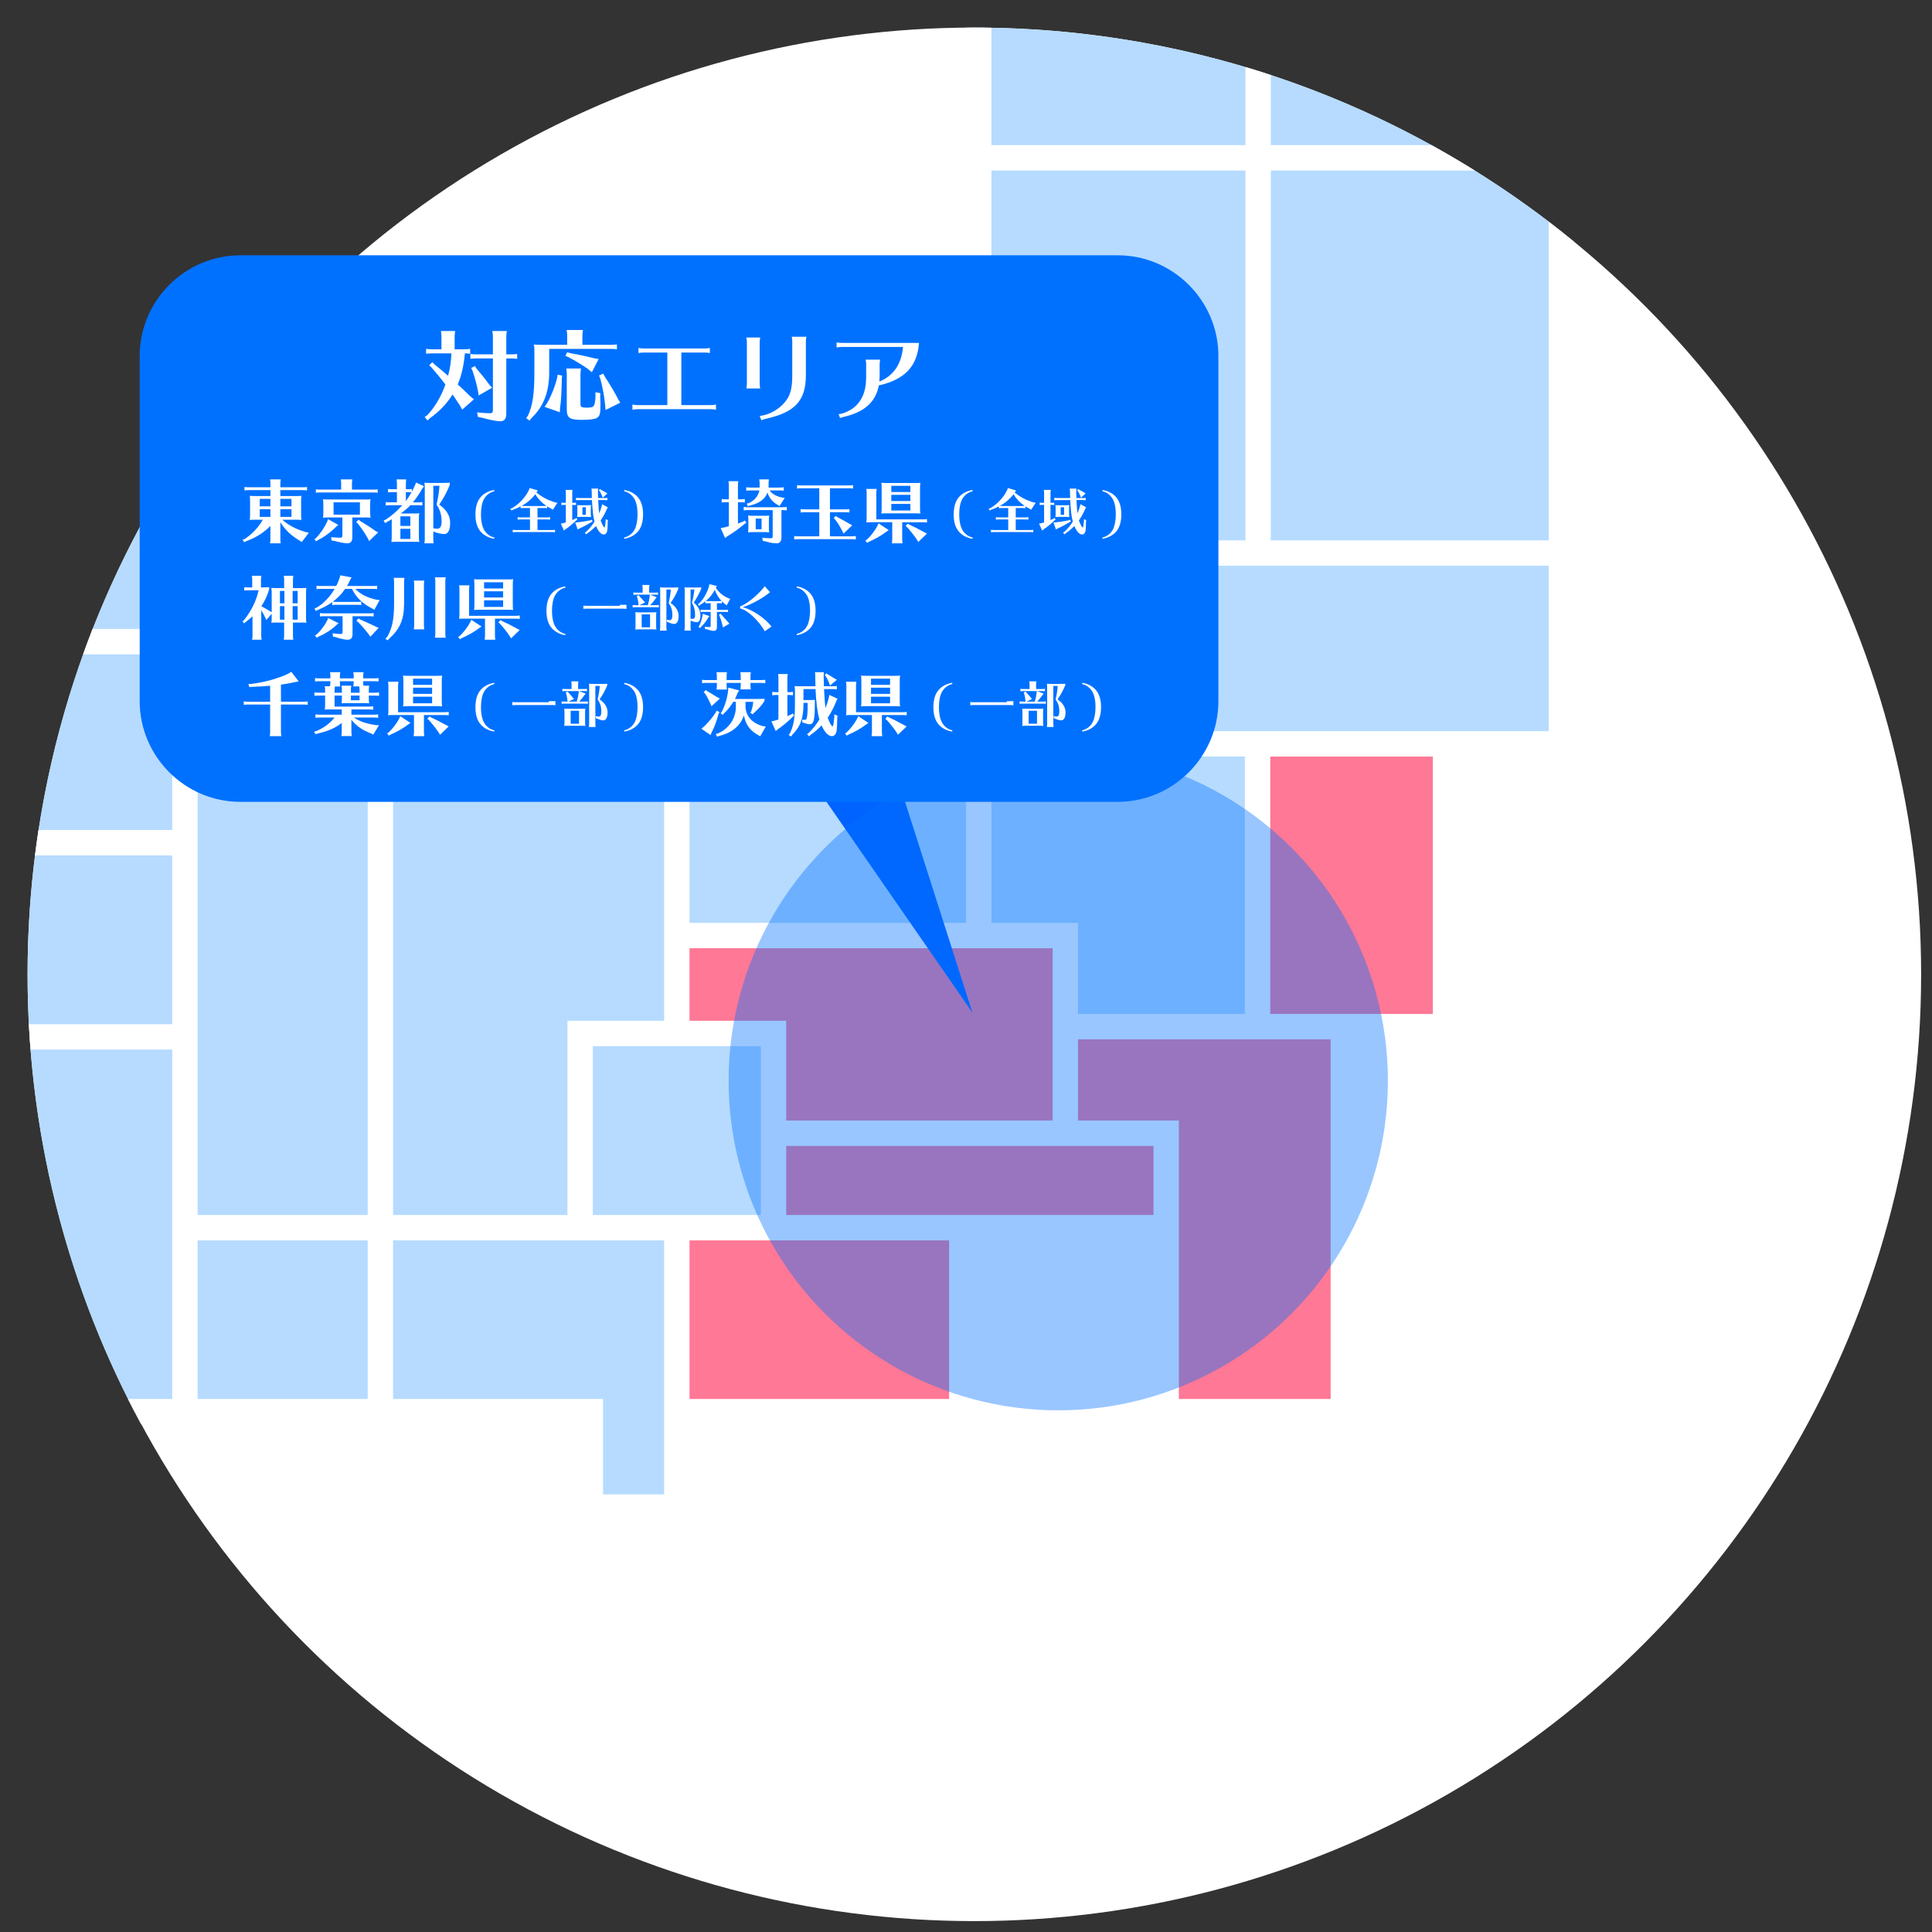<?xml version="1.0" encoding="utf-8"?>
<!-- Generator: Adobe Illustrator 16.2.1, SVG Export Plug-In . SVG Version: 6.00 Build 0)  -->
<!DOCTYPE svg PUBLIC "-//W3C//DTD SVG 1.1//EN" "http://www.w3.org/Graphics/SVG/1.1/DTD/svg11.dtd">
<svg version="1.1" id="レイヤー_1" xmlns:x="http://ns.adobe.com/Extensibility/1.0/" xmlns:i="http://ns.adobe.com/AdobeIllustrator/10.0/" xmlns:graph="http://ns.adobe.com/Graphs/1.0/"
	 xmlns="http://www.w3.org/2000/svg" xmlns:xlink="http://www.w3.org/1999/xlink" x="0px" y="0px" width="370px" height="370px"
	 viewBox="0 0 370 370" enable-background="new 0 0 370 370" xml:space="preserve">
<rect x="0" y="0" width="370" height="370" fill="#333333" stroke="none"/>
<circle fill="#FFFFFF" cx="186.6" cy="186.596" r="181.318"/>
<path fill="#B6DBFF" d="M187.445,5.291v64.741h-35.236v36.541H35.412V86.488c-19.036,28.69-30.133,63.101-30.133,100.11
	c0,30.215,7.4,58.699,20.473,83.752h87.308v18.27h16.56v-18.27h54.577v-35.232h39.136v35.232h33.932v-73.732h19.572V142.46h22.187
	V44.34C268.327,20.048,229.584,5.484,187.445,5.291z"/>
<circle fill="none" cx="186.6" cy="186.596" r="181.318"/>
<polygon fill="#FF7895" points="276.836,196.616 276.836,142.459 240.965,142.459 240.965,196.805 203.297,196.805 203.297,178.319 
	130.094,178.319 130.094,196.616 147.91,196.616 147.91,234.223 129.395,234.223 129.395,271.182 184.091,271.182 184.091,234.668 
	223.055,234.668 223.055,270.35 257.265,270.35 257.063,196.616 "/>
<path fill="#FFFFFF" d="M296.592,42.458v61.032h-53.215V32.657h39.049c-2.705-1.688-5.461-3.309-8.266-4.859h-30.783V14.361
	c-1.608-0.53-3.229-1.037-4.857-1.523v14.961h-48.645V5.32c-1.092-0.02-2.183-0.042-3.275-0.042c-0.53,0-1.057,0.017-1.584,0.021
	v62.3h-35.237v36.542H37.841V82.919c-1.677,2.402-3.296,4.846-4.859,7.33v16.321V109v11.454H17.726
	c-0.63,1.608-1.232,3.23-1.817,4.859h17.073v33.64H7.374c-0.247,1.611-0.47,3.232-0.672,4.859h26.281v32.333H5.528
	c0.086,1.629,0.194,3.246,0.322,4.858h27.132v66.916h-8.475c0.822,1.633,1.658,3.254,2.527,4.858h83.596v18.27h21.419v-18.27h54.579
	v-35.231h34.277v35.231h38.788v-73.733h19.575v-54.157h22.184V46.295C299.856,44.988,298.234,43.712,296.592,42.458z M189.875,72.46
	v-2.43V32.657h48.645v70.833h-48.645V72.46z M189.875,144.887h48.537v49.301h-31.961v-17.448h-16.578v-31.853H189.875z
	 M201.592,181.598v32.994h-51.026v-19.099h-18.519v-13.894L201.592,181.598L201.592,181.598z M132.049,176.739v-31.853h52.967
	v31.853H132.049z M113.53,109.001h41.107V72.46h30.378v67.569H113.53V109.001L113.53,109.001z M127.19,144.887v50.606h-18.519
	v37.194h-33.39v-87.801H127.19L127.19,144.887z M37.841,109.001h70.832v31.029H37.841V109.001z M70.422,267.921H37.841v-30.375
	h32.582L70.422,267.921L70.422,267.921z M70.422,232.688H37.841v-87.799h32.582L70.422,232.688L70.422,232.688z M127.19,267.921
	v2.429v15.84h-11.701v-18.269H75.281v-30.375h51.91L127.19,267.921L127.19,267.921z M113.53,232.688v-32.336h32.179v32.336H113.53
	L113.53,232.688z M181.767,267.921h-49.718v-30.375h49.718V267.921z M220.905,232.688h-36.709h-2.43h-31.199V219.45h70.338V232.688
	L220.905,232.688z M254.833,267.921h-29.07v-32.805v-2.431v-18.095h-19.311v-15.546h48.381V267.921z M274.409,194.188h-17.145h-2.43
	h-11.563v-49.299h31.138V194.188L274.409,194.188z M296.592,140.029h-19.756h-2.428h-84.533v-31.681h106.718L296.592,140.029
	L296.592,140.029z"/>
<polyline fill="#0063FF" points="149.852,141.378 186.232,193.934 169.125,140.406 "/>
<path fill="#0071FF" d="M233.336,134.281c0,10.604-8.676,19.282-19.282,19.282H46.035c-10.606,0-19.283-8.676-19.283-19.282V68.175
	c0-10.605,8.677-19.283,19.283-19.283h168.019c10.606,0,19.282,8.678,19.282,19.283V134.281L233.336,134.281z"/>
<path fill="#FFFFFF" d="M82.772,67.671c-0.486,0-0.603,0.02-1.167,0.078v-0.934c0.429,0.059,0.797,0.078,1.167,0.078h1.771v-2.332
	c0-0.388,0-0.448-0.097-1.166h2.719c-0.077,0.583-0.097,0.816-0.097,1.166v2.332h1.808c0.447,0,0.68-0.02,1.167-0.078v0.934
	c-0.428-0.058-0.68-0.078-1.012-0.078c-0.194,2.255-0.642,4.238-1.36,5.948c0.039,0.058,0.059,0.058,0.136,0.136
	c0.661,0.603,1.146,1.07,2.197,2.081l0.757,0.643l-2.236,1.962l-0.465-0.816c-0.604-0.933-0.759-1.167-1.38-2.08
	c-1.186,1.845-2.43,3.149-4.373,4.567l-0.428,0.409l-0.544-0.662l0.505-0.349c1.399-1.479,2.721-3.695,3.46-5.872
	c-0.953-1.263-1.886-2.389-2.701-3.304l-0.409-0.389l0.604-0.583l0.427,0.428c0.642,0.526,2.12,1.751,2.587,2.177
	c0.389-1.38,0.583-2.741,0.641-4.296H82.772L82.772,67.671z M96.963,79.218c0,0.971-0.369,1.458-1.128,1.458
	c-0.7,0-1.943-0.232-3.519-0.679L91.54,79.86l-0.176-0.895c0.681,0.098,1.847,0.175,2.45,0.175c0.447,0,0.582-0.117,0.582-0.563
	v-9.934h-3.168c-0.486,0-0.66,0.02-1.146,0.079v-0.934c0.427,0.059,0.757,0.079,1.146,0.079h3.168v-3.304
	c0-0.388,0-0.448-0.097-1.166h2.759c-0.078,0.583-0.097,0.816-0.097,1.166v3.304h0.912c0.447,0,0.681-0.02,1.167-0.079v0.934
	c-0.486-0.059-0.72-0.079-1.167-0.079h-0.912L96.963,79.218L96.963,79.218z M91.188,70.491l0.253,0.311
	c1.128,1.34,1.789,2.176,2.314,2.916l0.486,0.543l-2.585,1.479l-0.079-0.68c-0.233-1.206-0.641-2.781-1.126-4.161l-0.214-0.428
	l0.719-0.369L91.188,70.491z"/>
<path fill="#FFFFFF" d="M108.622,64.367c0-0.389,0-0.447-0.097-1.167h3.109c-0.077,0.583-0.097,0.816-0.097,1.167v1.671h5.442
	c0.447,0,0.682-0.021,1.167-0.078v0.932c-0.485-0.058-0.72-0.078-1.167-0.078H105.18v4.413c0,3.87-1.05,6.59-3.422,8.865
	l-0.349,0.467l-0.642-0.486l0.349-0.486c0.894-1.885,1.225-4.199,1.225-8.338v-3.714c0-0.856,0-0.933-0.097-1.557
	c0.369,0.039,0.758,0.059,1.458,0.059h4.918L108.622,64.367L108.622,64.367z M107.65,71.928l-0.059,0.583
	c-0.039,2.566-0.136,4.354-0.33,5.618l-0.058,0.817l-2.916-1.031l0.448-0.641c0.756-1.264,1.594-3.342,1.963-4.918l0.098-0.604
	L107.65,71.928z M109.224,67.632c1.537,0.273,2.8,0.545,4.549,0.972l0.875,0.156l-1.303,2.529l-0.738-0.624
	c-1.011-0.718-2.605-1.671-3.675-2.234l-0.641-0.273l0.311-0.7L109.224,67.632z M114.939,75.992c0.039,0.66,0.058,0.991,0.058,1.341
	c0,1.904-0.117,2.351-0.699,2.703c-0.407,0.252-1.341,0.369-2.858,0.369c-2.391,0-2.896-0.369-2.896-2.06v-6.61
	c0-0.389,0-0.447-0.098-1.167h2.819c-0.078,0.583-0.097,0.816-0.097,1.167v5.636c0,0.583,0.194,0.7,1.204,0.7
	c0.992,0,1.301-0.137,1.458-0.583c0.117-0.312,0.233-1.187,0.214-1.652l-0.019-0.719l0.952,0.174L114.939,75.992z M115.852,72.162
	c1.128,1.731,2.062,3.305,2.547,4.334l0.389,0.623l-2.818,1.399l-0.078-0.895c-0.118-1.438-0.448-3.305-0.914-5.073l-0.254-0.641
	l0.817-0.35L115.852,72.162z"/>
<path fill="#FFFFFF" d="M123.255,67.516c-0.331,0-0.622,0.039-0.972,0.098v-0.972c0.311,0.058,0.661,0.097,0.972,0.097h11.721
	c0.331,0,0.641-0.039,0.972-0.097v0.972c-0.389-0.078-0.622-0.098-0.972-0.098h-4.49v10.068h5.655c0.331,0,0.701-0.04,0.972-0.117
	v1.011l-0.155-0.039c-0.273-0.04-0.563-0.079-0.817-0.079h-14.053c-0.311,0-0.543,0.039-0.972,0.118v-1.011
	c0.272,0.077,0.622,0.117,0.972,0.117h5.714V67.516H123.255z"/>
<path fill="#FFFFFF" d="M142.94,74.397c0.058-0.349,0.098-0.641,0.098-0.973V65.61c0-0.349-0.02-0.583-0.098-0.972h2.645
	c-0.06,0.312-0.098,0.662-0.098,0.972v7.814c0,0.331,0.039,0.662,0.098,0.973H142.94z M145.487,79.665
	c1.808-0.214,3.596-1.185,4.802-2.623c1.068-1.265,1.438-2.586,1.438-5.229v-6.356c0-0.35-0.02-0.583-0.097-0.972h2.799
	c-0.058,0.311-0.096,0.661-0.096,0.972v6.375c0,4.88-2.043,7.115-7.622,8.358c-0.331,0.06-0.524,0.137-0.894,0.292L145.487,79.665z"
	/>
<path fill="#FFFFFF" d="M161.189,66.447c-0.33,0-0.621,0.039-0.972,0.097v-0.971c0.312,0.059,0.661,0.097,0.972,0.097h14.814
	c-0.35,4.51-2.704,6.999-7.698,8.145c-0.583,3.15-2.76,5.112-6.668,6.006c-0.506,0.138-0.659,0.176-0.757,0.234l-0.271-0.758
	c0.563,0.039,1.826-0.466,2.683-1.07c1.71-1.244,2.585-3.227,2.585-5.909v-2.469c0-0.35-0.019-0.583-0.098-0.973h2.778
	c-0.058,0.331-0.096,0.643-0.096,0.973v2.1c0,0.35-0.021,0.68-0.06,1.127c2.702-1.069,4.277-3.401,4.53-6.629H161.189
	L161.189,66.447z"/>
<path fill="#FFFFFF" d="M48.847,99.538c-0.503,0-0.626,0-1.021,0.042c0.054-0.367,0.069-0.475,0.069-1.021v-2.586
	c0-0.503-0.015-0.652-0.069-1.021c0.259,0.028,0.531,0.042,1.021,0.042h2.94v-1.13h-4.151c-0.34,0-0.421,0.014-0.816,0.055v-0.653
	c0.3,0.041,0.558,0.055,0.816,0.055h4.151v-0.694c0-0.272,0-0.312-0.068-0.819h2.042c-0.056,0.409-0.068,0.572-0.068,0.819v0.694
	h4.288c0.314,0,0.476-0.015,0.816-0.055v0.653c-0.34-0.041-0.502-0.055-0.816-0.055h-4.288v1.13h3.021c0.502,0,0.667,0,1.021-0.042
	c-0.055,0.314-0.068,0.545-0.068,1.021v2.586c0,0.505,0.013,0.681,0.068,1.021c-0.286-0.027-0.504-0.042-0.804-0.042h-0.217H54.06
	c1.17,1.034,2.708,1.852,4.437,2.342l0.653,0.15l-1.362,1.77l-0.49-0.328c-1.483-0.843-2.75-2.054-3.606-3.47v3.239
	c0,0.245,0.012,0.409,0.068,0.816h-2.042l0.015-0.135c0.042-0.3,0.053-0.437,0.053-0.682v-2.518
	c-1.319,1.319-2.817,2.271-4.682,2.939l-0.326,0.178l-0.326-0.45l0.394-0.164c1.429-0.926,2.681-2.244,3.484-3.688L48.847,99.538
	L48.847,99.538z M51.787,96.965v-1.43h-2.041v1.43H51.787z M51.787,97.51h-2.041v1.484h2.041V97.51z M53.693,96.965h2.124v-1.43
	h-2.124V96.965z M53.693,98.993h2.124v-1.485h-2.124V98.993z"/>
<path fill="#FFFFFF" d="M64.793,100.531l-0.368,0.312c-1.196,1.17-2.381,2.028-3.634,2.64l-0.245,0.19l-0.326-0.409l0.273-0.177
	c0.925-0.98,1.674-2.083,2.231-3.335l0.081-0.341L64.793,100.531z M65.337,92.625c0-0.272,0-0.312-0.067-0.819h2.205
	c-0.054,0.409-0.068,0.572-0.068,0.819v1.143h4.11c0.313,0,0.476-0.014,0.816-0.055v0.654c-0.34-0.041-0.503-0.055-0.816-0.055
	H61.309c-0.339,0-0.422,0.015-0.816,0.055v-0.654c0.298,0.042,0.558,0.055,0.816,0.055h4.029L65.337,92.625L65.337,92.625z
	 M69.938,95.66c0.505,0,0.668,0,1.021-0.041c-0.054,0.367-0.068,0.572-0.068,1.088v1.349c0,0.516,0.014,0.721,0.068,1.089
	c-0.285-0.028-0.503-0.041-0.802-0.041h-0.219h-2.463v3.811c0,0.763-0.326,1.143-0.994,1.143c-0.422,0-1.485-0.204-2.464-0.476
	l-0.516-0.066l-0.095-0.641c0.571,0.054,1.335,0.108,1.715,0.108c0.354,0,0.449-0.095,0.449-0.395v-3.484h-2.694
	c-0.504,0-0.627,0-1.021,0.041c0.054-0.423,0.067-0.49,0.067-1.089v-1.35c0-0.598,0-0.653-0.067-1.088
	c0.258,0.027,0.53,0.041,1.021,0.041L69.938,95.66L69.938,95.66z M63.881,96.204v2.354h5.048v-2.354H63.881z M68.903,99.729
	c1.498,0.913,2.191,1.362,3.102,2.028l0.423,0.191l-1.742,1.687l-0.137-0.327c-0.531-0.993-1.252-2.083-2.123-3.158l-0.218-0.149
	l0.476-0.477L68.903,99.729z"/>
<path fill="#FFFFFF" d="M79.282,98.34c0.502,0,0.693,0,1.007-0.041c-0.054,0.368-0.069,0.586-0.069,1.116v3.268
	c0,0.53,0.015,0.749,0.069,1.117c-0.368-0.042-0.465-0.042-0.776-0.042h-0.231h-3.308c-0.504,0-0.626,0-1.021,0.042
	c0.054-0.423,0.068-0.505,0.068-1.117v-3.24c-0.3,0.191-0.503,0.299-0.939,0.531l-0.312,0.218l-0.3-0.516l0.381-0.15
	c1.117-0.72,2.137-1.606,3.2-2.777h-2.355c-0.341,0-0.422,0.014-0.816,0.055v-0.653c0.299,0.042,0.557,0.054,0.816,0.054h1.319
	v-1.96H75.13c-0.339,0-0.42,0.014-0.816,0.054v-0.654c0.3,0.042,0.559,0.054,0.816,0.054h0.885v-1.074c0-0.272,0-0.312-0.066-0.819
	h1.85c-0.054,0.409-0.066,0.573-0.066,0.819v1.074h0.312c0.314,0,0.477-0.013,0.816-0.054v0.545c0.19-0.34,0.436-0.844,0.599-1.225
	l0.231-0.557l1.512,0.707L80.792,93.7c-0.366,0.694-1.088,1.742-1.715,2.505h0.994c0.312,0,0.477-0.013,0.816-0.054v0.653
	c-0.341-0.041-0.504-0.055-0.816-0.055h-1.483c-0.342,0.422-1.021,0.994-1.852,1.593L79.282,98.34L79.282,98.34L79.282,98.34z
	 M78.587,98.885h-1.906v1.838h1.905L78.587,98.885L78.587,98.885z M76.681,101.268v1.946h1.905v-1.946H76.681z M77.73,95.972
	c0.381-0.517,0.789-1.157,1.075-1.674c-0.3-0.041-0.462-0.054-0.763-0.054H77.73V95.972z M82.983,103.241
	c0,0.245,0.015,0.409,0.069,0.816h-1.771l0.015-0.135c0.041-0.3,0.054-0.437,0.054-0.682v-9.773c0-0.503-0.014-0.654-0.069-1.021
	c0.26,0.027,0.531,0.041,1.021,0.041h2.368c0.803,0,0.967,0,1.471-0.041v0.408c-0.531,1.333-1.197,2.587-2.028,3.784
	c1.374,0.953,2.096,2.137,2.096,3.458c0,1.416-0.395,2.178-1.116,2.178c-0.531,0-1.32-0.164-1.907-0.408l-0.204-0.068
	L82.983,103.241L82.983,103.241z M82.983,93.032v8.152c0.26,0.042,0.626,0.069,0.79,0.069c0.531,0,0.802-0.463,0.802-1.375
	c0-1.253-0.285-2.219-0.967-3.241c0.313-1.389,0.49-2.559,0.558-3.606L82.983,93.032L82.983,93.032z"/>
<path fill="#FFFFFF" d="M94.664,94.082c-0.837,0.193-1.535,0.717-1.982,1.505c-0.359,0.641-0.573,1.7-0.573,2.924
	c0,1.33,0.243,2.429,0.69,3.107c0.456,0.698,1.086,1.145,1.865,1.321v0.243c-1.235-0.185-2.293-0.815-2.896-1.739
	c-0.475-0.718-0.717-1.718-0.717-2.932c0-1.351,0.301-2.429,0.893-3.177c0.631-0.796,1.593-1.32,2.72-1.495V94.082L94.664,94.082z"
	/>
<path fill="#FFFFFF" d="M102.729,94.314c1.039,0.866,2.117,1.437,3.534,1.875l0.497,0.105l-0.875,1.321l-0.446-0.272
	c-0.291-0.146-0.437-0.224-0.65-0.37v0.359c-0.243-0.029-0.359-0.039-0.583-0.039h-1.272v1.796h1.835c0.224,0,0.34-0.01,0.583-0.039
	v0.466c-0.243-0.029-0.359-0.039-0.583-0.039h-1.835v2.029h2.778c0.222,0,0.34-0.009,0.583-0.04v0.467
	c-0.243-0.03-0.36-0.04-0.583-0.04h-6.934c-0.243,0-0.302,0.01-0.584,0.04v-0.467c0.213,0.029,0.399,0.04,0.584,0.04h2.719v-2.029
	H99.72c-0.243,0-0.302,0.009-0.584,0.039V99.05c0.215,0.029,0.399,0.039,0.584,0.039h1.777v-1.796h-1.203
	c-0.243,0-0.302,0.01-0.583,0.039v-0.35c-0.525,0.271-0.874,0.428-1.457,0.63l-0.311,0.156l-0.186-0.35l0.341-0.116
	c1.369-0.807,2.486-2.021,3.184-3.429l0.146-0.408l1.583,0.476L102.729,94.314z M104.204,96.907c0.166,0,0.301-0.009,0.437-0.019
	c-0.902-0.611-1.66-1.409-2.126-2.253c-0.592,0.836-1.563,1.67-2.623,2.253c0.146,0.019,0.243,0.019,0.399,0.019H104.204z"/>
<path fill="#FFFFFF" d="M109.59,99.598c0.184-0.077,0.378-0.164,0.602-0.272l0.195-0.136l0.194,0.31l-0.185,0.127
	c-0.611,0.623-1.408,1.273-2.098,1.729l-0.292,0.251l-0.602-1.32l0.34-0.068c0.34-0.097,0.437-0.126,0.621-0.174v-3.36h-0.261
	c-0.243,0-0.302,0.009-0.584,0.039v-0.466c0.214,0.029,0.399,0.04,0.584,0.04h0.261v-1.894c0-0.194,0-0.224-0.048-0.583h1.322
	c-0.04,0.292-0.048,0.409-0.048,0.583v1.894h0.135c0.222,0,0.34-0.009,0.583-0.04v0.466c-0.243-0.029-0.36-0.039-0.583-0.039h-0.135
	L109.59,99.598L109.59,99.598z M113.485,99.889l-0.243,0.117c-0.749,0.456-1.535,0.874-2.205,1.166l-0.408,0.223l-0.465-1.33
	l0.486-0.04c0.649-0.059,1.776-0.233,2.409-0.38l0.281-0.106L113.485,99.889z M110.9,95.77c-0.243,0-0.3,0.011-0.582,0.04v-0.465
	c0.214,0.029,0.397,0.039,0.582,0.039h2.448c-0.02-0.368-0.028-0.894-0.028-1.312l-0.039-0.505h1.262l-0.029,0.505l0.01,0.593
	c0,0.311,0.01,0.418,0.019,0.719h1.193c0.224,0,0.341-0.009,0.584-0.039v0.465c-0.243-0.029-0.36-0.04-0.584-0.04h-1.173
	c0.028,0.866,0.106,1.895,0.184,2.546c0.223-0.554,0.311-0.796,0.456-1.282l0.117-0.475l1.088,0.603l-0.204,0.349
	c-0.338,0.807-0.728,1.525-1.174,2.146c0.184,0.611,0.593,1.37,0.729,1.37c0.077,0,0.135-0.252,0.214-1.068l0.02-0.156v-0.379
	l0.427,0.194l-0.039,0.32c-0.009,0.767-0.019,1.175-0.068,1.583c-0.059,0.516-0.32,0.846-0.688,0.846
	c-0.496,0-1.068-0.622-1.477-1.631c-0.554,0.563-1.019,0.96-1.661,1.397l-0.223,0.204l-0.272-0.31l0.224-0.166
	c0.514-0.427,1.165-1.195,1.641-1.962c-0.282-1.117-0.359-1.796-0.494-4.127H110.9V95.77z M112.407,96.762
	c0.37,0,0.554-0.01,0.788-0.029c-0.039,0.225-0.05,0.35-0.05,0.708v0.864c0,0.34,0.011,0.486,0.05,0.708
	c-0.254-0.019-0.379-0.028-0.623-0.028h-0.165h-1.096h-0.166c-0.243,0-0.378,0.01-0.621,0.028c0.048-0.271,0.048-0.32,0.048-0.708
	v-0.864v-0.126c0-0.223-0.009-0.36-0.048-0.582c0.232,0.019,0.378,0.029,0.788,0.029H112.407L112.407,96.762z M111.542,97.15v1.447
	h0.651V97.15H111.542z M115.105,93.8l0.069,0.039c0.048,0.02,0.097,0.048,0.155,0.078c0.35,0.184,0.524,0.281,0.7,0.399l0.292,0.175
	l-0.894,0.826l-0.107-0.312c-0.155-0.378-0.301-0.669-0.465-0.921l-0.176-0.204l0.243-0.215L115.105,93.8z"/>
<path fill="#FFFFFF" d="M119.542,93.839c1.165,0.174,2.146,0.738,2.768,1.562c0.552,0.738,0.845,1.798,0.845,3.089
	c0,1.369-0.302,2.448-0.893,3.195c-0.631,0.796-1.593,1.321-2.718,1.496v-0.243c0.873-0.195,1.612-0.776,2.029-1.593
	c0.33-0.66,0.524-1.7,0.524-2.855c0-1.34-0.243-2.438-0.689-3.089c-0.485-0.718-1.086-1.135-1.864-1.319v-0.243L119.542,93.839
	L119.542,93.839z"/>
<path fill="#FFFFFF" d="M141.325,100.26l0.15-0.054c0.327-0.123,0.476-0.178,0.885-0.342l0.299-0.177l0.272,0.436l-0.313,0.189
	c-0.938,0.817-2.205,1.729-3.375,2.423l-0.38,0.312l-0.845-1.919l0.516-0.082c0.491-0.108,0.694-0.163,1.048-0.258v-4.615h-0.557
	c-0.34,0-0.423,0.015-0.816,0.055v-0.654c0.299,0.042,0.558,0.055,0.816,0.055h0.557v-2.654c0-0.272,0-0.312-0.067-0.816h1.878
	c-0.054,0.409-0.069,0.571-0.069,0.816v2.654h0.505c0.312,0,0.476-0.013,0.816-0.055v0.656c-0.34-0.041-0.504-0.055-0.816-0.055
	h-0.505L141.325,100.26L141.325,100.26z M149.654,103.037c0,0.625-0.353,1.02-0.898,1.02c-0.544,0-1.375-0.135-2.137-0.366
	l-0.53-0.11l-0.096-0.598c0.434,0.055,1.144,0.108,1.579,0.108c0.326,0,0.408-0.081,0.408-0.408v-4.996h-4.737
	c-0.34,0-0.422,0.013-0.816,0.054V97.09c0.272,0.041,0.558,0.054,0.816,0.054h6.616c0.301,0,0.49-0.014,0.817-0.054v0.653
	c-0.34-0.042-0.503-0.054-0.817-0.054h-0.204v5.35L149.654,103.037L149.654,103.037z M148.935,96.693
	c-0.98-0.543-1.647-1.348-1.947-2.381c-0.436,1.252-1.593,2.109-3.389,2.504l-0.367,0.136L143,96.449l0.409-0.095
	c1.074-0.49,1.81-1.362,2.015-2.436h-1.688c-0.34,0-0.422,0.013-0.816,0.055V93.32c0.299,0.041,0.559,0.054,0.816,0.054h1.743
	v-0.748c0-0.272,0-0.312-0.068-0.819h1.851c-0.053,0.409-0.068,0.572-0.068,0.819v0.748h2.083c0.312,0,0.475-0.014,0.816-0.054
	v0.653c-0.341-0.042-0.504-0.055-0.816-0.055h-1.893c0.476,0.68,1.307,1.156,2.449,1.375l0.45,0.055l-0.981,1.565L148.935,96.693z
	 M147.247,100.928c0,0.502,0.013,0.679,0.067,1.021c-0.286-0.027-0.503-0.042-0.803-0.042h-0.218h-2.015
	c-0.504,0-0.626,0-1.021,0.042c0.055-0.368,0.069-0.478,0.069-1.021v-1.171c0-0.505-0.014-0.653-0.069-1.021
	c0.26,0.028,0.531,0.042,1.021,0.042h2.015c0.504,0,0.667,0,1.021-0.042c-0.054,0.313-0.067,0.545-0.067,1.021V100.928z
	 M145.857,99.32h-1.13v2.042h1.13V99.32z"/>
<path fill="#FFFFFF" d="M158.945,97.55h2.914c0.312,0,0.476-0.014,0.816-0.054v0.654c-0.342-0.041-0.504-0.054-0.816-0.054h-2.914
	v4.614h4.138c0.312,0,0.476-0.014,0.816-0.054v0.653c-0.34-0.042-0.503-0.054-0.816-0.054h-10.168c-0.342,0-0.423,0.014-0.818,0.054
	v-0.653c0.3,0.041,0.561,0.054,0.818,0.054h3.987v-4.614h-2.763c-0.34,0-0.421,0.013-0.816,0.054v-0.654
	c0.299,0.042,0.557,0.054,0.816,0.054h2.763v-4.043h-3.444c-0.34,0-0.421,0.014-0.816,0.056v-0.654
	c0.299,0.041,0.557,0.054,0.816,0.054h9.092c0.312,0,0.475-0.014,0.816-0.054v0.654c-0.341-0.042-0.505-0.056-0.816-0.056h-3.607
	L158.945,97.55L158.945,97.55z M160.373,99.034c0.764,0.395,1.498,0.804,2.328,1.293l0.518,0.273l-1.674,1.592l-0.231-0.477
	c-0.394-0.804-0.87-1.579-1.375-2.231l-0.258-0.272l0.353-0.394L160.373,99.034z"/>
<path fill="#FFFFFF" d="M170.208,101.524l-0.49,0.327c-0.83,0.654-2.124,1.389-3.322,1.907l-0.341,0.204l-0.326-0.437l0.313-0.204
	c0.721-0.668,1.525-1.715,1.974-2.573l0.23-0.517L170.208,101.524z M172.78,103.241c0,0.245,0.014,0.409,0.068,0.816h-2.042
	l0.014-0.135c0.041-0.3,0.054-0.437,0.054-0.682v-3.226h-3.947c-0.503,0-0.626,0-1.021,0.041c0.054-0.368,0.067-0.476,0.067-1.021
	v-4.585c0-0.273,0-0.314-0.067-0.818h1.987c-0.055,0.408-0.068,0.571-0.068,0.818v5.021h8.888c0.313,0,0.476-0.015,0.816-0.055
	v0.654c-0.341-0.042-0.505-0.054-0.816-0.054h-3.934V103.241L172.78,103.241z M175.243,92.502c0.504,0,0.667,0,1.021-0.042
	c-0.054,0.312-0.066,0.546-0.066,1.022v3.852c0,0.503,0.013,0.68,0.066,1.02c-0.286-0.026-0.503-0.04-0.803-0.04h-0.218h-5.444
	c-0.504,0-0.626,0-1.021,0.04c0.055-0.367,0.067-0.476,0.067-1.02v-3.852c0-0.503-0.012-0.654-0.067-1.022
	c0.259,0.027,0.531,0.042,1.021,0.042H175.243z M174.346,93.045h-3.648v1.184h3.648V93.045z M170.697,94.774v1.184h3.648v-1.184
	H170.697z M170.697,96.502v1.267h3.648v-1.267H170.697z M174.182,100.491c0.83,0.367,1.429,0.68,2.762,1.401l0.571,0.3l-1.646,1.593
	l-0.313-0.49c-0.395-0.612-1.034-1.429-1.796-2.287l-0.326-0.272l0.395-0.449L174.182,100.491z"/>
<path fill="#FFFFFF" d="M186.258,94.082c-0.836,0.193-1.536,0.717-1.983,1.505c-0.36,0.641-0.574,1.7-0.574,2.924
	c0,1.33,0.243,2.429,0.69,3.107c0.457,0.698,1.088,1.145,1.865,1.321v0.243c-1.235-0.185-2.292-0.815-2.896-1.739
	c-0.476-0.718-0.718-1.718-0.718-2.932c0-1.351,0.301-2.429,0.893-3.177c0.632-0.796,1.593-1.32,2.719-1.495L186.258,94.082
	L186.258,94.082z"/>
<path fill="#FFFFFF" d="M194.319,94.314c1.041,0.866,2.119,1.437,3.536,1.875l0.496,0.105l-0.876,1.321l-0.444-0.272
	c-0.292-0.146-0.438-0.224-0.651-0.37v0.359c-0.242-0.029-0.357-0.039-0.582-0.039h-1.272v1.796h1.836
	c0.222,0,0.341-0.01,0.582-0.039v0.466c-0.241-0.029-0.358-0.039-0.582-0.039h-1.836v2.029h2.774c0.225,0,0.342-0.009,0.584-0.04
	v0.467c-0.242-0.03-0.357-0.04-0.584-0.04h-6.934c-0.24,0-0.3,0.01-0.584,0.04v-0.467c0.215,0.029,0.397,0.04,0.584,0.04h2.719
	v-2.029h-1.776c-0.243,0-0.3,0.009-0.582,0.039V99.05c0.215,0.029,0.397,0.039,0.582,0.039h1.776v-1.796h-1.205
	c-0.24,0-0.299,0.01-0.582,0.039v-0.35c-0.523,0.271-0.875,0.428-1.455,0.63l-0.312,0.156l-0.184-0.35l0.34-0.116
	c1.369-0.807,2.485-2.021,3.187-3.429l0.145-0.408l1.583,0.476L194.319,94.314z M195.797,96.907c0.164,0,0.303-0.009,0.437-0.019
	c-0.903-0.611-1.661-1.409-2.128-2.253c-0.592,0.836-1.564,1.67-2.622,2.253c0.146,0.019,0.243,0.019,0.396,0.019H195.797z"/>
<path fill="#FFFFFF" d="M201.185,99.598c0.183-0.077,0.377-0.164,0.601-0.272l0.191-0.136l0.195,0.31l-0.185,0.127
	c-0.614,0.623-1.409,1.273-2.1,1.729l-0.289,0.251l-0.604-1.32l0.34-0.068c0.342-0.097,0.438-0.126,0.623-0.174v-3.36h-0.264
	c-0.242,0-0.303,0.009-0.582,0.039v-0.466c0.212,0.029,0.396,0.04,0.582,0.04h0.264v-1.894c0-0.194,0-0.224-0.051-0.583h1.322
	c-0.038,0.292-0.048,0.409-0.048,0.583v1.894h0.136c0.225,0,0.34-0.009,0.584-0.04v0.466c-0.244-0.029-0.359-0.039-0.584-0.039
	h-0.136v2.913H201.185L201.185,99.598z M205.077,99.889l-0.242,0.117c-0.748,0.456-1.533,0.874-2.203,1.166l-0.41,0.223l-0.467-1.33
	l0.485-0.04c0.649-0.059,1.777-0.233,2.408-0.38l0.281-0.106L205.077,99.889z M202.495,95.77c-0.242,0-0.304,0.011-0.584,0.04
	v-0.465c0.213,0.029,0.397,0.039,0.584,0.039h2.446c-0.021-0.368-0.026-0.894-0.026-1.312l-0.041-0.505h1.264l-0.029,0.505
	l0.012,0.593c0,0.311,0.01,0.418,0.021,0.719h1.192c0.226,0,0.342-0.009,0.584-0.039v0.465c-0.242-0.029-0.356-0.04-0.584-0.04
	h-1.172c0.025,0.866,0.104,1.895,0.183,2.546c0.225-0.554,0.311-0.796,0.456-1.282l0.117-0.475l1.086,0.603l-0.203,0.349
	c-0.34,0.807-0.729,1.525-1.178,2.146c0.187,0.611,0.594,1.37,0.73,1.37c0.078,0,0.139-0.252,0.216-1.068l0.019-0.156v-0.379
	l0.429,0.194l-0.037,0.32c-0.013,0.767-0.021,1.175-0.067,1.583c-0.062,0.516-0.32,0.846-0.689,0.846
	c-0.496,0-1.068-0.622-1.477-1.631c-0.554,0.563-1.021,0.96-1.66,1.397l-0.225,0.204l-0.271-0.31l0.224-0.166
	c0.513-0.427,1.166-1.195,1.642-1.962c-0.281-1.117-0.359-1.796-0.496-4.127h-2.461V95.77H202.495z M204,96.762
	c0.367,0,0.552-0.01,0.787-0.029c-0.039,0.225-0.05,0.35-0.05,0.708v0.864c0,0.34,0.011,0.486,0.05,0.708
	c-0.254-0.019-0.379-0.028-0.623-0.028H204h-1.1h-0.165c-0.241,0-0.379,0.01-0.621,0.028c0.05-0.271,0.05-0.32,0.05-0.708v-0.864
	v-0.126c0-0.223-0.013-0.36-0.05-0.582c0.232,0.019,0.38,0.029,0.786,0.029H204L204,96.762z M203.135,97.15v1.447h0.648V97.15
	H203.135z M206.7,93.8l0.065,0.039c0.049,0.02,0.098,0.048,0.155,0.078c0.349,0.184,0.523,0.281,0.699,0.399l0.291,0.175
	l-0.895,0.826l-0.104-0.312c-0.156-0.378-0.305-0.669-0.47-0.921l-0.174-0.204l0.242-0.215L206.7,93.8z"/>
<path fill="#FFFFFF" d="M211.135,93.839c1.164,0.174,2.146,0.738,2.77,1.562c0.551,0.738,0.844,1.798,0.844,3.089
	c0,1.369-0.305,2.448-0.894,3.195c-0.632,0.796-1.593,1.321-2.72,1.496v-0.243c0.873-0.195,1.613-0.776,2.029-1.593
	c0.332-0.66,0.524-1.7,0.524-2.855c0-1.34-0.243-2.438-0.688-3.089c-0.486-0.718-1.086-1.135-1.865-1.319V93.839L211.135,93.839z"/>
<path fill="#FFFFFF" d="M57.627,112.625c0.517,0,0.681,0,1.049-0.041c-0.054,0.312-0.069,0.545-0.069,1.021v4.627
	c0,0.503,0.015,0.681,0.069,1.034c-0.381-0.027-0.503-0.041-0.816-0.041h-0.217h-1.539v2.477c0,0.245,0.014,0.409,0.068,0.816
	h-1.824l0.013-0.136c0.041-0.3,0.056-0.436,0.056-0.68v-2.477h-1.43c-0.505,0-0.628,0-1.021,0.041
	c0.055-0.381,0.068-0.489,0.068-1.034v-0.693l-1.049,1.211l-0.15-0.382c-0.217-0.49-0.475-0.993-0.801-1.511v4.847
	c0,0.245,0.013,0.409,0.067,0.816h-1.809l0.012-0.135c0.042-0.3,0.054-0.435,0.054-0.68v-3.676
	c-0.421,0.382-0.749,0.668-1.294,1.076l-0.3,0.271l-0.339-0.367l0.312-0.245c1.416-1.811,2.382-3.784,2.791-5.717h-1.933
	c-0.339,0-0.42,0.014-0.816,0.054v-0.653c0.3,0.042,0.558,0.055,0.816,0.055h0.709v-1.416c0-0.272,0-0.313-0.067-0.818h1.81
	c-0.054,0.409-0.068,0.573-0.068,0.818v1.417c0.3,0,0.898-0.014,1.565-0.041v0.409c-0.34,1.17-0.885,2.339-1.484,3.199l-0.014,0.027
	c0.504,0.26,1.28,0.708,1.729,1.007l0.258,0.15v-3.648c0-0.506-0.014-0.654-0.068-1.021c0.326,0.026,0.516,0.041,1.007,0.041h1.444
	v-1.539c0-0.272,0-0.313-0.069-0.818h1.824c-0.054,0.409-0.068,0.573-0.068,0.818v1.539h1.523L57.627,112.625L57.627,112.625z
	 M53.612,113.168v2.368h0.857v-2.368H53.612z M53.612,116.081v2.6h0.857v-2.6H53.612z M57.001,113.168h-0.954v2.368h0.954V113.168z
	 M56.047,118.681h0.954v-2.6h-0.954V118.681z"/>
<path fill="#FFFFFF" d="M68.033,112.774c0.979,1.021,2.231,1.66,4.015,2.068l0.653,0.081l-1.006,1.852l-0.531-0.299
	c-1.797-0.926-2.981-2.096-3.756-3.703H66.1c-0.638,0.953-1.415,1.756-2.368,2.463c0.286,0.027,0.463,0.041,0.708,0.041h3.92
	c0.314,0,0.477-0.014,0.817-0.054v0.653c-0.34-0.041-0.503-0.053-0.817-0.053h-3.92c-0.34,0-0.422,0.013-0.817,0.053v-0.559
	c-0.829,0.586-1.646,1.036-2.791,1.511l-0.34,0.19l-0.258-0.489l0.353-0.137c1.307-0.735,2.6-2.068,3.5-3.62h-2.654
	c-0.339,0-0.421,0.014-0.816,0.055v-0.654c0.299,0.041,0.557,0.054,0.816,0.054h2.954c0.245-0.462,0.436-0.897,0.627-1.456
	l0.164-0.599l2.137,0.408l-0.271,0.517c-0.3,0.613-0.422,0.845-0.599,1.13h4.968c0.312,0,0.477-0.014,0.816-0.054v0.654
	c-0.34-0.042-0.503-0.055-0.816-0.055L68.033,112.774L68.033,112.774z M64.848,119.362l-0.449,0.367
	c-0.952,0.898-2.095,1.634-3.375,2.191l-0.341,0.218l-0.381-0.434l0.381-0.232c0.749-0.694,1.47-1.661,1.973-2.628l0.204-0.489
	L64.848,119.362z M67.515,121.444c0,0.721-0.312,1.075-0.952,1.075c-0.49,0-1.404-0.204-2.247-0.49l-0.545-0.123l-0.081-0.626
	c0.49,0.068,1.294,0.15,1.525,0.15c0.286,0,0.394-0.109,0.394-0.422v-2.995h-3.525c-0.34,0-0.421,0.012-0.816,0.053v-0.652
	c0.299,0.041,0.558,0.054,0.816,0.054h8.657c0.313,0,0.476-0.014,0.817-0.054v0.652c-0.341-0.041-0.504-0.053-0.817-0.053h-3.226
	V121.444L67.515,121.444z M68.985,118.64c0.992,0.423,1.933,0.857,3.048,1.402l0.49,0.19l-1.593,1.715l-0.312-0.462
	c-0.654-0.857-1.444-1.769-2.028-2.34l-0.327-0.245l0.381-0.476L68.985,118.64z"/>
<path fill="#FFFFFF" d="M74.177,121.948c0.952-1.701,1.293-3.376,1.293-6.357v-4.11c0-0.271,0-0.312-0.068-0.817h2.055
	c-0.054,0.409-0.068,0.572-0.068,0.817v4.11c0,2.955-0.775,4.832-2.735,6.602l-0.422,0.436l-0.434-0.313L74.177,121.948z
	 M79.268,120.396c0.041-0.299,0.054-0.435,0.054-0.679V112c0-0.272,0-0.313-0.068-0.817h2.001c-0.055,0.409-0.068,0.571-0.068,0.817
	v7.717c0,0.245,0.013,0.409,0.068,0.816h-2.001L79.268,120.396z M83.311,121.988c0.041-0.3,0.055-0.435,0.055-0.68v-9.922
	c0-0.271,0-0.312-0.069-0.816h2.055c-0.054,0.409-0.068,0.571-0.068,0.816v9.923c0,0.245,0.015,0.408,0.068,0.816h-2.055
	L83.311,121.988z"/>
<path fill="#FFFFFF" d="M92.219,119.986l-0.491,0.327c-0.83,0.653-2.123,1.389-3.322,1.906l-0.34,0.204l-0.326-0.436l0.313-0.204
	c0.72-0.668,1.525-1.715,1.972-2.572l0.232-0.517L92.219,119.986z M94.791,121.703c0,0.245,0.013,0.409,0.068,0.816h-2.042
	l0.015-0.136c0.041-0.3,0.054-0.436,0.054-0.68v-3.227h-3.947c-0.504,0-0.626,0-1.021,0.041c0.055-0.368,0.068-0.476,0.068-1.021
	v-4.585c0-0.272,0-0.312-0.068-0.817h1.986c-0.054,0.408-0.068,0.571-0.068,0.817v5.022h8.888c0.314,0,0.476-0.015,0.816-0.055
	v0.654c-0.34-0.042-0.504-0.054-0.816-0.054h-3.933V121.703L94.791,121.703z M97.253,110.964c0.504,0,0.667,0,1.021-0.041
	c-0.054,0.312-0.068,0.545-0.068,1.022v3.852c0,0.503,0.014,0.681,0.068,1.021c-0.285-0.027-0.503-0.042-0.804-0.042h-0.218h-5.446
	c-0.502,0-0.625,0-1.019,0.042c0.054-0.368,0.068-0.476,0.068-1.021v-3.852c0-0.505-0.014-0.654-0.068-1.022
	c0.258,0.027,0.531,0.041,1.019,0.041H97.253z M96.355,111.508h-3.647v1.184h3.647V111.508z M92.708,113.237v1.185h3.647v-1.185
	H92.708z M92.708,114.964v1.267h3.647v-1.267H92.708z M96.193,118.953c0.829,0.367,1.429,0.68,2.762,1.401l0.571,0.3l-1.647,1.593
	l-0.312-0.49c-0.396-0.612-1.035-1.429-1.798-2.287l-0.326-0.272l0.395-0.449L96.193,118.953z"/>
<path fill="#FFFFFF" d="M108.267,112.544c-0.836,0.193-1.535,0.717-1.982,1.505c-0.36,0.641-0.572,1.7-0.572,2.924
	c0,1.33,0.243,2.429,0.689,3.107c0.456,0.699,1.087,1.146,1.865,1.32v0.243c-1.235-0.184-2.293-0.815-2.896-1.739
	c-0.475-0.717-0.718-1.718-0.718-2.931c0-1.349,0.301-2.429,0.893-3.177c0.631-0.796,1.593-1.32,2.72-1.495L108.267,112.544
	L108.267,112.544z"/>
<path fill="#FFFFFF" d="M119.975,115.827v0.777c-0.243-0.029-0.36-0.039-0.583-0.039h-7.089c-0.243,0-0.302,0.01-0.583,0.039v-0.623
	c0.214,0.03,0.398,0.04,0.583,0.04h6.41v-0.194H119.975z"/>
<path fill="#FFFFFF" d="M123.067,112.612c0-0.195,0-0.223-0.049-0.582h1.351c-0.039,0.291-0.049,0.409-0.049,0.582v0.884h1.127
	c0.233,0,0.341-0.009,0.572-0.039v0.465c-0.243-0.029-0.348-0.039-0.572-0.039h-0.923l1.253,0.495l-0.271,0.311
	c-0.194,0.319-0.593,0.816-0.981,1.214h1.088c0.233,0,0.329-0.01,0.571-0.039v0.466c-0.252-0.029-0.348-0.039-0.571-0.039h-3.875
	c-0.233,0-0.331,0.009-0.574,0.039v-0.466c0.224,0.028,0.389,0.039,0.574,0.039h0.552l-0.01-0.253
	c-0.039-0.339-0.125-0.825-0.233-1.253l-0.105-0.232l0.378-0.194l0.155,0.233c0.312,0.301,0.516,0.514,0.797,0.895l0.281,0.282
	l-1.078,0.524h1.593c0.146-0.476,0.282-1.088,0.36-1.7l0.02-0.32h-2.574c-0.233,0-0.33,0.01-0.563,0.039v-0.465
	c0.214,0.029,0.378,0.039,0.563,0.039h1.194L123.067,112.612L123.067,112.612z M124.99,117.273c0.36,0,0.495,0,0.719-0.029
	c-0.039,0.223-0.049,0.387-0.049,0.728v1.855c0,0.359,0.011,0.486,0.049,0.729c-0.264-0.028-0.33-0.028-0.553-0.028h-0.165h-2.632
	h-0.126c-0.253,0-0.35,0.01-0.574,0.028c0.04-0.262,0.048-0.339,0.048-0.729v-1.855c0-0.359-0.009-0.466-0.048-0.728
	c0.224,0.029,0.34,0.029,0.7,0.029H124.99z M122.892,117.663v2.474h1.602v-2.474H122.892z M129.903,112.777
	c-0.407,0.992-0.893,1.864-1.475,2.7c1,0.671,1.534,1.543,1.534,2.486c0,0.972-0.311,1.534-0.836,1.534
	c-0.261,0-0.64-0.106-1.077-0.291l-0.311-0.087l-0.068-0.438c0.194,0.048,0.456,0.088,0.632,0.088c0.31,0,0.465-0.34,0.465-0.999
	c0-0.894-0.195-1.525-0.708-2.293c0.223-0.972,0.359-1.816,0.408-2.573h-0.846v7.284c0,0.176,0.01,0.293,0.049,0.584h-1.283
	l0.011-0.098c0.028-0.213,0.039-0.31,0.039-0.486v-6.972c0-0.36-0.011-0.465-0.05-0.729c0.185,0.021,0.38,0.03,0.729,0.03h1.729
	c0.564,0,0.729,0,1.059-0.03L129.903,112.777L129.903,112.777z"/>
<path fill="#FFFFFF" d="M132.249,120.187c0,0.176,0.011,0.293,0.049,0.584h-1.212l0.009-0.098c0.028-0.213,0.039-0.31,0.039-0.486
	v-6.972c0-0.36-0.01-0.465-0.049-0.729c0.185,0.021,0.38,0.029,0.729,0.029h1.34c0.552,0,0.737,0,1.137-0.029v0.292
	c-0.341,0.795-0.953,1.923-1.417,2.623c0.903,0.796,1.262,1.525,1.262,2.544c0,0.748-0.252,1.215-0.651,1.215
	c-0.291,0-0.806-0.117-1.135-0.263l-0.098-0.028v1.318H132.249z M132.249,112.903v5.595c0.175,0.009,0.234,0.009,0.33,0.009
	c0.428,0,0.535-0.146,0.535-0.749c0-0.903-0.165-1.562-0.593-2.312c0.214-0.806,0.398-1.835,0.467-2.545L132.249,112.903
	L132.249,112.903z M137.088,112.572c0.621,0.924,1.409,1.573,2.397,1.991l0.36,0.116l-0.68,1.253l-0.321-0.251
	c-0.183-0.146-0.437-0.369-0.59-0.534v0.408c-0.243-0.029-0.36-0.04-0.583-0.04h-0.37v1.282h1.543c0.225,0,0.341-0.01,0.583-0.039
	v0.466c-0.243-0.029-0.359-0.04-0.583-0.04H137.3v2.845c0,0.555-0.174,0.788-0.583,0.788c-0.272,0-0.757-0.106-1.389-0.31
	l-0.291-0.04l-0.058-0.437c0.282,0.039,0.621,0.06,0.864,0.06c0.194,0,0.253-0.068,0.253-0.312v-2.593h-1.35
	c-0.243,0-0.302,0.009-0.583,0.04v-0.466c0.215,0.029,0.398,0.039,0.583,0.039h1.35v-1.282h-0.427c-0.243,0-0.331,0.01-0.574,0.04
	v-0.408c-0.34,0.261-0.583,0.437-0.991,0.68l-0.213,0.194l-0.243-0.283l0.234-0.184c0.805-0.749,1.533-1.991,1.903-3.283
	l0.067-0.389l1.438,0.35L137.088,112.572z M135.863,117.982l-0.204,0.272c-0.359,0.652-0.854,1.281-1.458,1.864l-0.115,0.154
	l-0.341-0.232l0.137-0.146c0.301-0.573,0.534-1.282,0.668-2.039l0.029-0.312L135.863,117.982z M137.67,115.125
	c0.223,0,0.291-0.009,0.524-0.027c-0.603-0.642-0.991-1.284-1.291-2.147c-0.399,0.796-0.991,1.524-1.748,2.147
	c0.204,0.018,0.33,0.027,0.515,0.027H137.67z M138.185,117.75c0.65,0.689,0.941,1.02,1.271,1.427l0.234,0.263l-1.252,0.737
	l-0.048-0.34c-0.146-0.623-0.329-1.225-0.584-1.875l-0.125-0.243l0.35-0.193L138.185,117.75z"/>
<path fill="#FFFFFF" d="M141.745,116.107c1.058-0.252,3.35-2.098,4.641-3.73l0.078-0.105l1,1.136
	c-1.214,1.059-3.661,2.408-5.234,2.875c1.882,0.476,4.194,2.029,5.525,3.7l-1.3,0.913c-1.04-1.972-3.409-4.167-4.71-4.361V116.107
	L141.745,116.107z"/>
<path fill="#FFFFFF" d="M152.578,112.301c1.166,0.175,2.147,0.738,2.769,1.563c0.552,0.737,0.845,1.798,0.845,3.087
	c0,1.369-0.302,2.449-0.893,3.195c-0.631,0.796-1.594,1.321-2.72,1.496v-0.243c0.874-0.195,1.613-0.776,2.031-1.593
	c0.33-0.66,0.524-1.7,0.524-2.856c0-1.34-0.243-2.438-0.689-3.087c-0.486-0.72-1.086-1.136-1.864-1.32V112.3L152.578,112.301
	L152.578,112.301z"/>
<path fill="#FFFFFF" d="M53.803,134.382h4.313c0.313,0,0.477-0.014,0.817-0.054v0.652c-0.34-0.041-0.502-0.055-0.817-0.055h-4.313
	v5.241c0,0.245,0.014,0.409,0.067,0.816h-2.205l0.014-0.136c0.041-0.3,0.055-0.436,0.055-0.68v-5.241h-4.233
	c-0.34,0-0.422,0.014-0.816,0.055v-0.652c0.3,0.04,0.558,0.054,0.816,0.054h4.233v-3.05c-1.417,0.123-2.26,0.164-3.498,0.204
	l-0.477,0.054l-0.19-0.587l0.544-0.026c2.368-0.273,5.037-0.994,6.996-1.905l0.68-0.408l1.415,1.824l-0.816,0.164
	c-0.954,0.217-1.484,0.311-2.586,0.462L53.803,134.382L53.803,134.382z"/>
<path fill="#FFFFFF" d="M69.557,130.637c0,0.219,0.012,0.382,0.054,0.682H70.7c-0.054,0.407-0.068,0.571-0.068,0.816v0.53h1.144
	c0.312,0,0.476-0.013,0.816-0.053v0.654c-0.34-0.041-0.505-0.054-0.816-0.054h-1.144v0.461c0,0.504,0.015,0.68,0.068,1.022
	c-0.285-0.027-0.503-0.041-0.803-0.041h-0.216h-3.253c-0.504,0-0.626,0-1.021,0.041c0.055-0.367,0.068-0.477,0.068-1.022v-0.461
	h-1.401v2.109h6.587c0.313,0,0.476-0.014,0.817-0.054v0.653c-0.341-0.041-0.504-0.055-0.817-0.055h-3.362v1.008H71.6
	c0.314,0,0.477-0.014,0.817-0.055v0.653c-0.34-0.041-0.503-0.054-0.817-0.054h-3.838c1.104,0.735,2.3,1.144,4.178,1.443l0.639,0.027
	l-1.088,1.796L71,140.437c-1.605-0.612-2.776-1.429-3.702-2.585v2.299c0,0.245,0.014,0.408,0.069,0.816H65.38l0.014-0.137
	c0.041-0.299,0.054-0.435,0.054-0.681v-1.701c-1.212,0.966-2.681,1.62-4.615,2.027l-0.421,0.137l-0.245-0.49L60.616,140
	c1.47-0.641,2.586-1.485,3.457-2.586h-2.845c-0.339,0-0.422,0.014-0.816,0.054v-0.654c0.299,0.042,0.559,0.054,0.816,0.054h4.219
	v-1.007h-2.232c-0.503,0-0.625,0-1.021,0.041c0.054-0.367,0.069-0.476,0.069-1.021v-1.674h-1.227c-0.34,0-0.421,0.013-0.816,0.054
	v-0.653c0.3,0.042,0.558,0.054,0.816,0.054h1.227v-0.422c0-0.272,0-0.313-0.069-0.816h1.007l0.014-0.081l0.014-0.136
	c0.026-0.176,0.042-0.353,0.042-0.558v-0.191h-2.124c-0.341,0-0.423,0.014-0.816,0.054v-0.653c0.299,0.041,0.558,0.055,0.816,0.055
	h2.124v-0.367c0-0.272,0-0.313-0.069-0.816h1.959c-0.054,0.407-0.067,0.571-0.067,0.816v0.367h2.64v-0.367
	c0-0.272,0-0.313-0.068-0.816h1.96c-0.055,0.407-0.068,0.571-0.068,0.816v0.367h2.123c0.312,0,0.476-0.014,0.816-0.055v0.653
	c-0.34-0.041-0.504-0.054-0.816-0.054h-2.123L69.557,130.637L69.557,130.637z M65.092,130.462v0.19c0,0.245,0.013,0.408,0.067,0.817
	h-1.021c-0.053,0.354-0.068,0.544-0.068,0.775v0.422h1.402v-0.531c0-0.272,0-0.312-0.069-0.816h1.865
	c-0.055,0.408-0.068,0.571-0.068,0.816v0.531h1.661v-0.531c0-0.204-0.015-0.34-0.041-0.572l-0.015-0.108h-1.141l0.014-0.137
	c0.042-0.299,0.054-0.436,0.054-0.681v-0.176L65.092,130.462L65.092,130.462z M68.863,133.21h-1.661v0.897h1.661V133.21z"/>
<path fill="#FFFFFF" d="M78.615,138.451l-0.49,0.326c-0.829,0.653-2.123,1.389-3.321,1.906l-0.34,0.204l-0.327-0.435l0.313-0.204
	c0.721-0.668,1.524-1.715,1.974-2.572l0.231-0.517L78.615,138.451z M81.187,140.166c0,0.245,0.013,0.409,0.068,0.816h-2.042
	l0.015-0.136c0.041-0.3,0.054-0.436,0.054-0.68v-3.227h-3.947c-0.503,0-0.626,0-1.021,0.041c0.055-0.367,0.068-0.477,0.068-1.021
	v-4.586c0-0.272,0-0.313-0.068-0.817h1.987c-0.054,0.407-0.067,0.571-0.067,0.817v5.022h8.887c0.312,0,0.476-0.015,0.816-0.055
	v0.653c-0.34-0.041-0.505-0.054-0.816-0.054h-3.934V140.166L81.187,140.166z M83.65,129.426c0.504,0,0.667,0,1.021-0.041
	c-0.054,0.312-0.069,0.546-0.069,1.021v3.851c0,0.503,0.015,0.681,0.069,1.021c-0.285-0.027-0.504-0.041-0.804-0.041H83.65h-5.446
	c-0.502,0-0.625,0-1.02,0.041c0.055-0.367,0.067-0.476,0.067-1.021v-3.851c0-0.504-0.012-0.653-0.067-1.021
	c0.259,0.027,0.531,0.041,1.02,0.041H83.65L83.65,129.426z M82.752,129.97h-3.648v1.184h3.648V129.97z M79.105,131.699v1.184h3.648
	v-1.184H79.105z M79.105,133.427v1.266h3.648v-1.266H79.105z M82.589,137.415c0.83,0.368,1.429,0.681,2.763,1.402l0.571,0.3
	l-1.647,1.592l-0.313-0.49c-0.395-0.613-1.034-1.429-1.796-2.287l-0.327-0.272l0.395-0.449L82.589,137.415z"/>
<path fill="#FFFFFF" d="M94.664,131.006c-0.837,0.194-1.535,0.717-1.982,1.505c-0.359,0.642-0.573,1.699-0.573,2.924
	c0,1.331,0.243,2.429,0.69,3.108c0.456,0.698,1.086,1.146,1.865,1.32v0.243c-1.235-0.184-2.293-0.815-2.896-1.739
	c-0.475-0.717-0.717-1.718-0.717-2.932c0-1.35,0.301-2.429,0.893-3.176c0.631-0.796,1.593-1.32,2.72-1.495V131.006L94.664,131.006z"
	/>
<path fill="#FFFFFF" d="M106.371,134.289v0.777c-0.243-0.029-0.36-0.04-0.583-0.04h-7.089c-0.243,0-0.302,0.01-0.584,0.04v-0.623
	c0.214,0.03,0.399,0.04,0.584,0.04h6.41v-0.193L106.371,134.289L106.371,134.289z"/>
<path fill="#FFFFFF" d="M109.463,131.074c0-0.195,0-0.223-0.049-0.583h1.351c-0.039,0.292-0.05,0.409-0.05,0.583v0.884h1.128
	c0.233,0,0.34-0.009,0.572-0.039v0.465c-0.243-0.029-0.348-0.039-0.572-0.039h-0.924l1.254,0.495l-0.271,0.311
	c-0.195,0.32-0.593,0.816-0.982,1.215h1.088c0.233,0,0.33-0.01,0.572-0.039v0.466c-0.253-0.029-0.348-0.039-0.572-0.039h-3.875
	c-0.233,0-0.331,0.01-0.574,0.039v-0.466c0.224,0.028,0.389,0.039,0.574,0.039h0.553l-0.01-0.253
	c-0.039-0.339-0.126-0.825-0.233-1.253l-0.106-0.232l0.378-0.194l0.156,0.233c0.312,0.301,0.515,0.515,0.797,0.894l0.281,0.281
	l-1.077,0.525h1.592c0.146-0.476,0.283-1.088,0.36-1.7l0.021-0.32h-2.574c-0.233,0-0.33,0.01-0.563,0.039v-0.465
	c0.214,0.029,0.378,0.039,0.563,0.039h1.193L109.463,131.074L109.463,131.074z M111.386,135.735c0.36,0,0.495,0,0.719-0.029
	c-0.04,0.222-0.05,0.387-0.05,0.729v1.854c0,0.359,0.011,0.486,0.05,0.729c-0.264-0.029-0.331-0.029-0.554-0.029h-0.165h-2.631
	h-0.126c-0.251,0-0.35,0.01-0.572,0.029c0.039-0.263,0.048-0.34,0.048-0.729v-1.854c0-0.36-0.01-0.467-0.048-0.729
	c0.224,0.029,0.339,0.029,0.699,0.029H111.386z M109.289,136.125v2.475h1.602v-2.475H109.289z M116.3,131.239
	c-0.409,0.992-0.893,1.865-1.476,2.699c1.001,0.671,1.535,1.543,1.535,2.486c0,0.972-0.312,1.535-0.836,1.535
	c-0.262,0-0.641-0.106-1.078-0.292l-0.311-0.087l-0.068-0.437c0.194,0.048,0.456,0.087,0.631,0.087c0.311,0,0.465-0.34,0.465-1
	c0-0.893-0.195-1.525-0.707-2.292c0.222-0.972,0.359-1.816,0.407-2.573h-0.846v7.283c0,0.176,0.009,0.292,0.049,0.584h-1.283
	l0.011-0.098c0.029-0.213,0.039-0.309,0.039-0.486v-6.972c0-0.36-0.01-0.465-0.049-0.729c0.186,0.021,0.38,0.03,0.729,0.03h1.729
	c0.563,0,0.729,0,1.058-0.03L116.3,131.239L116.3,131.239z"/>
<path fill="#FFFFFF" d="M119.542,130.764c1.165,0.175,2.146,0.738,2.768,1.563c0.552,0.737,0.845,1.796,0.845,3.087
	c0,1.369-0.302,2.45-0.893,3.195c-0.631,0.797-1.593,1.322-2.718,1.496v-0.243c0.873-0.194,1.612-0.776,2.029-1.592
	c0.33-0.659,0.524-1.699,0.524-2.856c0-1.34-0.243-2.437-0.689-3.087c-0.485-0.719-1.086-1.136-1.864-1.32v-0.243H119.542z"/>
<path fill="#FFFFFF" d="M137.792,136.396l-0.19,0.353c-0.367,1.389-0.843,2.668-1.306,3.484l-0.217,0.546l-1.756-1.225l0.49-0.396
	c0.761-0.694,1.701-1.824,2.258-2.722l0.178-0.354L137.792,136.396z M143.727,131.21c0,0.245,0.013,0.408,0.067,0.816h-2
	l0.013-0.137c0.042-0.299,0.055-0.434,0.055-0.679v-0.423h-2.709v0.449c0,0.341,0.014,0.517,0.068,0.816h-2.001l0.014-0.135
	c0.041-0.273,0.055-0.422,0.055-0.681v-0.449h-2.016c-0.34,0-0.421,0.014-0.816,0.054v-0.653c0.299,0.042,0.558,0.055,0.816,0.055
	h2.016v-0.682c0-0.272-0.015-0.353-0.069-0.829h2.001c-0.054,0.393-0.068,0.585-0.068,0.829v0.682h2.709v-0.682
	c0-0.272-0.014-0.353-0.068-0.829h2c-0.054,0.393-0.067,0.585-0.067,0.829v0.682h2.028c0.313,0,0.477-0.015,0.816-0.055v0.653
	c-0.341-0.042-0.504-0.054-0.816-0.054h-2.028V131.21z M135.425,132.352c0.408,0.23,0.734,0.422,1.47,0.885l0.326,0.204l0.64,0.339
	l-1.592,1.47l-0.246-0.571c-0.23-0.53-0.638-1.32-0.98-1.837l-0.285-0.3l0.422-0.393L135.425,132.352z M142.774,135.035
	c-0.054,1.918,1.061,3.334,3.158,3.988l0.723,0.122l-1.062,1.865l-0.626-0.368c-1.389-0.817-2.219-2.015-2.491-3.634
	c-0.708,2.028-2.271,3.322-4.764,3.947l-0.395,0.136l-0.23-0.531l0.422-0.107c2.137-0.913,3.484-2.981,3.417-5.241v-0.803h-0.49
	c-0.503,0.844-1.168,1.66-1.824,2.258l-0.19,0.245l-0.407-0.312l0.19-0.259c0.611-1.075,1.116-2.776,1.237-4.097l0.041-0.558
	l2.069,0.531l-0.286,0.504c-0.164,0.409-0.313,0.735-0.519,1.144h3.756c0.857,0,1.403-0.013,1.906-0.041v0.409
	c-0.436,0.735-1.334,1.756-2,2.273l-0.231,0.286l-0.476-0.272l0.163-0.312c0.19-0.506,0.354-1.225,0.382-1.796h-1.47
	L142.774,135.035L142.774,135.035z"/>
<path fill="#FFFFFF" d="M150.796,137.144c0.26-0.109,0.449-0.191,0.776-0.34l0.272-0.191l0.245,0.436l-0.231,0.176
	c-0.79,0.83-1.892,1.756-2.872,2.423l-0.424,0.354l-0.83-1.851l0.476-0.095c0.368-0.109,0.545-0.15,0.871-0.259V133.1h-0.368
	c-0.34,0-0.422,0.014-0.816,0.055v-0.653c0.299,0.04,0.559,0.055,0.816,0.055h0.368v-2.654c0-0.271,0-0.312-0.068-0.816h1.852
	c-0.054,0.409-0.069,0.571-0.069,0.816v2.654h0.26c0.312,0,0.475-0.015,0.816-0.055v0.653c-0.341-0.041-0.504-0.055-0.816-0.055
	h-0.26v4.043L150.796,137.144L150.796,137.144z M154.908,140.342c0.721-0.707,1.442-1.605,2.015-2.546
	c-0.382-1.335-0.64-3.308-0.735-5.826h-2.314v2.096h0.845c0.708,0,1.061-0.014,1.334-0.041v0.409c0,3.499-0.19,4.273-1.021,4.273
	c-0.216,0-0.435-0.055-0.953-0.231l-0.394-0.095l-0.081-0.571c0.108,0.026,0.312,0.054,0.475,0.054c0.3,0,0.422-0.15,0.476-0.586
	c0.096-0.68,0.123-1.266,0.123-2.667h-0.804v0.217c0,2.723-0.584,4.33-2.15,5.894l-0.23,0.341l-0.449-0.312l0.245-0.327
	c0.721-1.538,0.952-2.873,0.952-5.553v-2.45c0-0.503-0.013-0.64-0.067-1.034c0.312,0.027,0.504,0.041,1.007,0.041h2.995
	l-0.026-0.721c-0.014-0.477-0.014-0.544-0.014-1.266l-0.055-0.708h1.703l-0.042,0.708c0.014,0.98,0.028,1.293,0.042,1.986h1.673
	c0.326,0,0.463-0.014,0.804-0.054v0.653c-0.354-0.041-0.49-0.055-0.804-0.055h-1.646c0.054,1.28,0.176,2.954,0.285,3.621
	c0.245-0.627,0.435-1.211,0.612-1.893l0.123-0.612l1.565,0.735l-0.245,0.476c-0.461,1.185-0.993,2.205-1.633,3.144
	c0.286,0.844,0.721,1.661,0.912,1.661c0.082,0,0.136-0.122,0.189-0.421c0.028-0.136,0.082-0.585,0.164-1.375v-0.504l0.599,0.271
	l-0.041,0.463c-0.028,1.171-0.054,1.852-0.109,2.342c-0.081,0.68-0.421,1.103-0.924,1.103c-0.668,0-1.375-0.735-1.974-2.056
	c-0.694,0.735-1.253,1.212-2.083,1.796l-0.299,0.299l-0.395-0.422L154.908,140.342z M158.542,129.155
	c0.516,0.299,0.939,0.557,1.292,0.802l0.435,0.23l-1.319,1.104l-0.163-0.477c-0.15-0.435-0.354-0.843-0.613-1.265l-0.231-0.301
	l0.327-0.299L158.542,129.155z"/>
<path fill="#FFFFFF" d="M166.32,138.451l-0.49,0.326c-0.83,0.653-2.124,1.389-3.321,1.906l-0.34,0.204l-0.326-0.435l0.312-0.204
	c0.72-0.668,1.525-1.715,1.974-2.572l0.231-0.517L166.32,138.451z M168.893,140.166c0,0.245,0.013,0.409,0.067,0.816h-2.04
	l0.012-0.136c0.042-0.3,0.054-0.436,0.054-0.68v-3.227h-3.945c-0.505,0-0.627,0-1.021,0.041c0.054-0.367,0.068-0.477,0.068-1.021
	v-4.586c0-0.272,0-0.313-0.068-0.817h1.987c-0.055,0.407-0.069,0.571-0.069,0.817v5.022h8.887c0.314,0,0.477-0.015,0.817-0.055
	v0.653c-0.34-0.041-0.505-0.054-0.817-0.054h-3.933L168.893,140.166L168.893,140.166z M171.356,129.426c0.504,0,0.668,0,1.021-0.041
	c-0.054,0.312-0.068,0.546-0.068,1.021v3.851c0,0.503,0.014,0.681,0.068,1.021c-0.286-0.027-0.505-0.041-0.803-0.041h-0.218h-5.443
	c-0.505,0-0.627,0-1.021,0.041c0.054-0.367,0.068-0.476,0.068-1.021v-3.851c0-0.504-0.014-0.653-0.068-1.021
	c0.258,0.027,0.531,0.041,1.021,0.041H171.356L171.356,129.426z M170.458,129.97h-3.647v1.184h3.647V129.97z M166.811,131.699v1.184
	h3.647v-1.184H166.811z M166.811,133.427v1.266h3.647v-1.266H166.811z M170.295,137.415c0.83,0.368,1.429,0.681,2.762,1.402
	l0.571,0.3l-1.646,1.592l-0.313-0.49c-0.395-0.613-1.035-1.429-1.797-2.287l-0.327-0.272l0.394-0.449L170.295,137.415z"/>
<path fill="#FFFFFF" d="M182.37,131.006c-0.835,0.194-1.534,0.717-1.981,1.505c-0.36,0.642-0.572,1.699-0.572,2.924
	c0,1.331,0.243,2.429,0.69,3.108c0.457,0.698,1.087,1.146,1.864,1.32v0.243c-1.234-0.184-2.292-0.815-2.895-1.739
	c-0.476-0.717-0.719-1.718-0.719-2.932c0-1.35,0.3-2.429,0.894-3.176c0.631-0.796,1.591-1.32,2.719-1.495V131.006L182.37,131.006z"
	/>
<path fill="#FFFFFF" d="M194.075,134.289v0.777c-0.244-0.029-0.357-0.04-0.582-0.04h-7.089c-0.243,0-0.303,0.01-0.584,0.04v-0.623
	c0.216,0.03,0.398,0.04,0.584,0.04h6.408v-0.193L194.075,134.289L194.075,134.289z"/>
<path fill="#FFFFFF" d="M197.17,131.074c0-0.195,0-0.223-0.049-0.583h1.351c-0.04,0.292-0.05,0.409-0.05,0.583v0.884h1.127
	c0.231,0,0.34-0.009,0.572-0.039v0.465c-0.242-0.029-0.349-0.039-0.572-0.039h-0.922l1.252,0.495l-0.271,0.311
	c-0.195,0.32-0.592,0.816-0.98,1.215h1.086c0.234,0,0.332-0.01,0.574-0.039v0.466c-0.252-0.029-0.348-0.039-0.574-0.039h-3.873
	c-0.235,0-0.331,0.01-0.574,0.039v-0.466c0.225,0.028,0.389,0.039,0.574,0.039h0.554l-0.013-0.253
	c-0.038-0.339-0.125-0.825-0.23-1.253l-0.105-0.232l0.377-0.194l0.156,0.233c0.312,0.301,0.515,0.515,0.797,0.894l0.28,0.281
	l-1.077,0.525h1.592c0.146-0.476,0.281-1.088,0.36-1.7l0.021-0.32h-2.573c-0.233,0-0.331,0.01-0.565,0.039v-0.465
	c0.217,0.029,0.381,0.039,0.565,0.039h1.194v-0.884l0,0v-0.002H197.17z M199.092,135.735c0.359,0,0.496,0,0.718-0.029
	c-0.038,0.222-0.048,0.387-0.048,0.729v1.854c0,0.359,0.01,0.486,0.048,0.729c-0.263-0.029-0.329-0.029-0.554-0.029h-0.164h-2.631
	h-0.129c-0.252,0-0.351,0.01-0.571,0.029c0.038-0.263,0.048-0.34,0.048-0.729v-1.854c0-0.36-0.01-0.467-0.048-0.729
	c0.222,0.029,0.339,0.029,0.7,0.029H199.092z M196.995,136.125v2.475h1.604v-2.475H196.995z M204.008,131.239
	c-0.408,0.992-0.895,1.865-1.479,2.699c1.001,0.671,1.533,1.543,1.533,2.486c0,0.972-0.311,1.535-0.835,1.535
	c-0.265,0-0.642-0.106-1.079-0.292l-0.311-0.087l-0.064-0.437c0.191,0.048,0.456,0.087,0.63,0.087c0.31,0,0.47-0.34,0.47-1
	c0-0.893-0.195-1.525-0.711-2.292c0.225-0.972,0.359-1.816,0.407-2.573h-0.846v7.283c0,0.176,0.009,0.292,0.051,0.584h-1.285
	l0.015-0.098c0.026-0.213,0.037-0.309,0.037-0.486v-6.972c0-0.36-0.011-0.465-0.051-0.729c0.186,0.021,0.381,0.03,0.729,0.03h1.729
	c0.563,0,0.729,0,1.061-0.03L204.008,131.239L204.008,131.239z"/>
<path fill="#FFFFFF" d="M207.249,130.764c1.164,0.175,2.146,0.738,2.768,1.563c0.555,0.737,0.845,1.796,0.845,3.087
	c0,1.369-0.302,2.45-0.894,3.195c-0.631,0.797-1.594,1.322-2.719,1.496v-0.243c0.875-0.194,1.61-0.776,2.028-1.592
	c0.332-0.659,0.525-1.699,0.525-2.856c0-1.34-0.244-2.437-0.69-3.087c-0.484-0.719-1.086-1.136-1.863-1.32V130.764L207.249,130.764z
	"/>
<rect x="1.598" y="1.597" fill="none" width="370" height="370"/>
<circle opacity="0.4" fill="#0071FF" enable-background="new    " cx="202.667" cy="206.964" r="63.131"/>
</svg>
